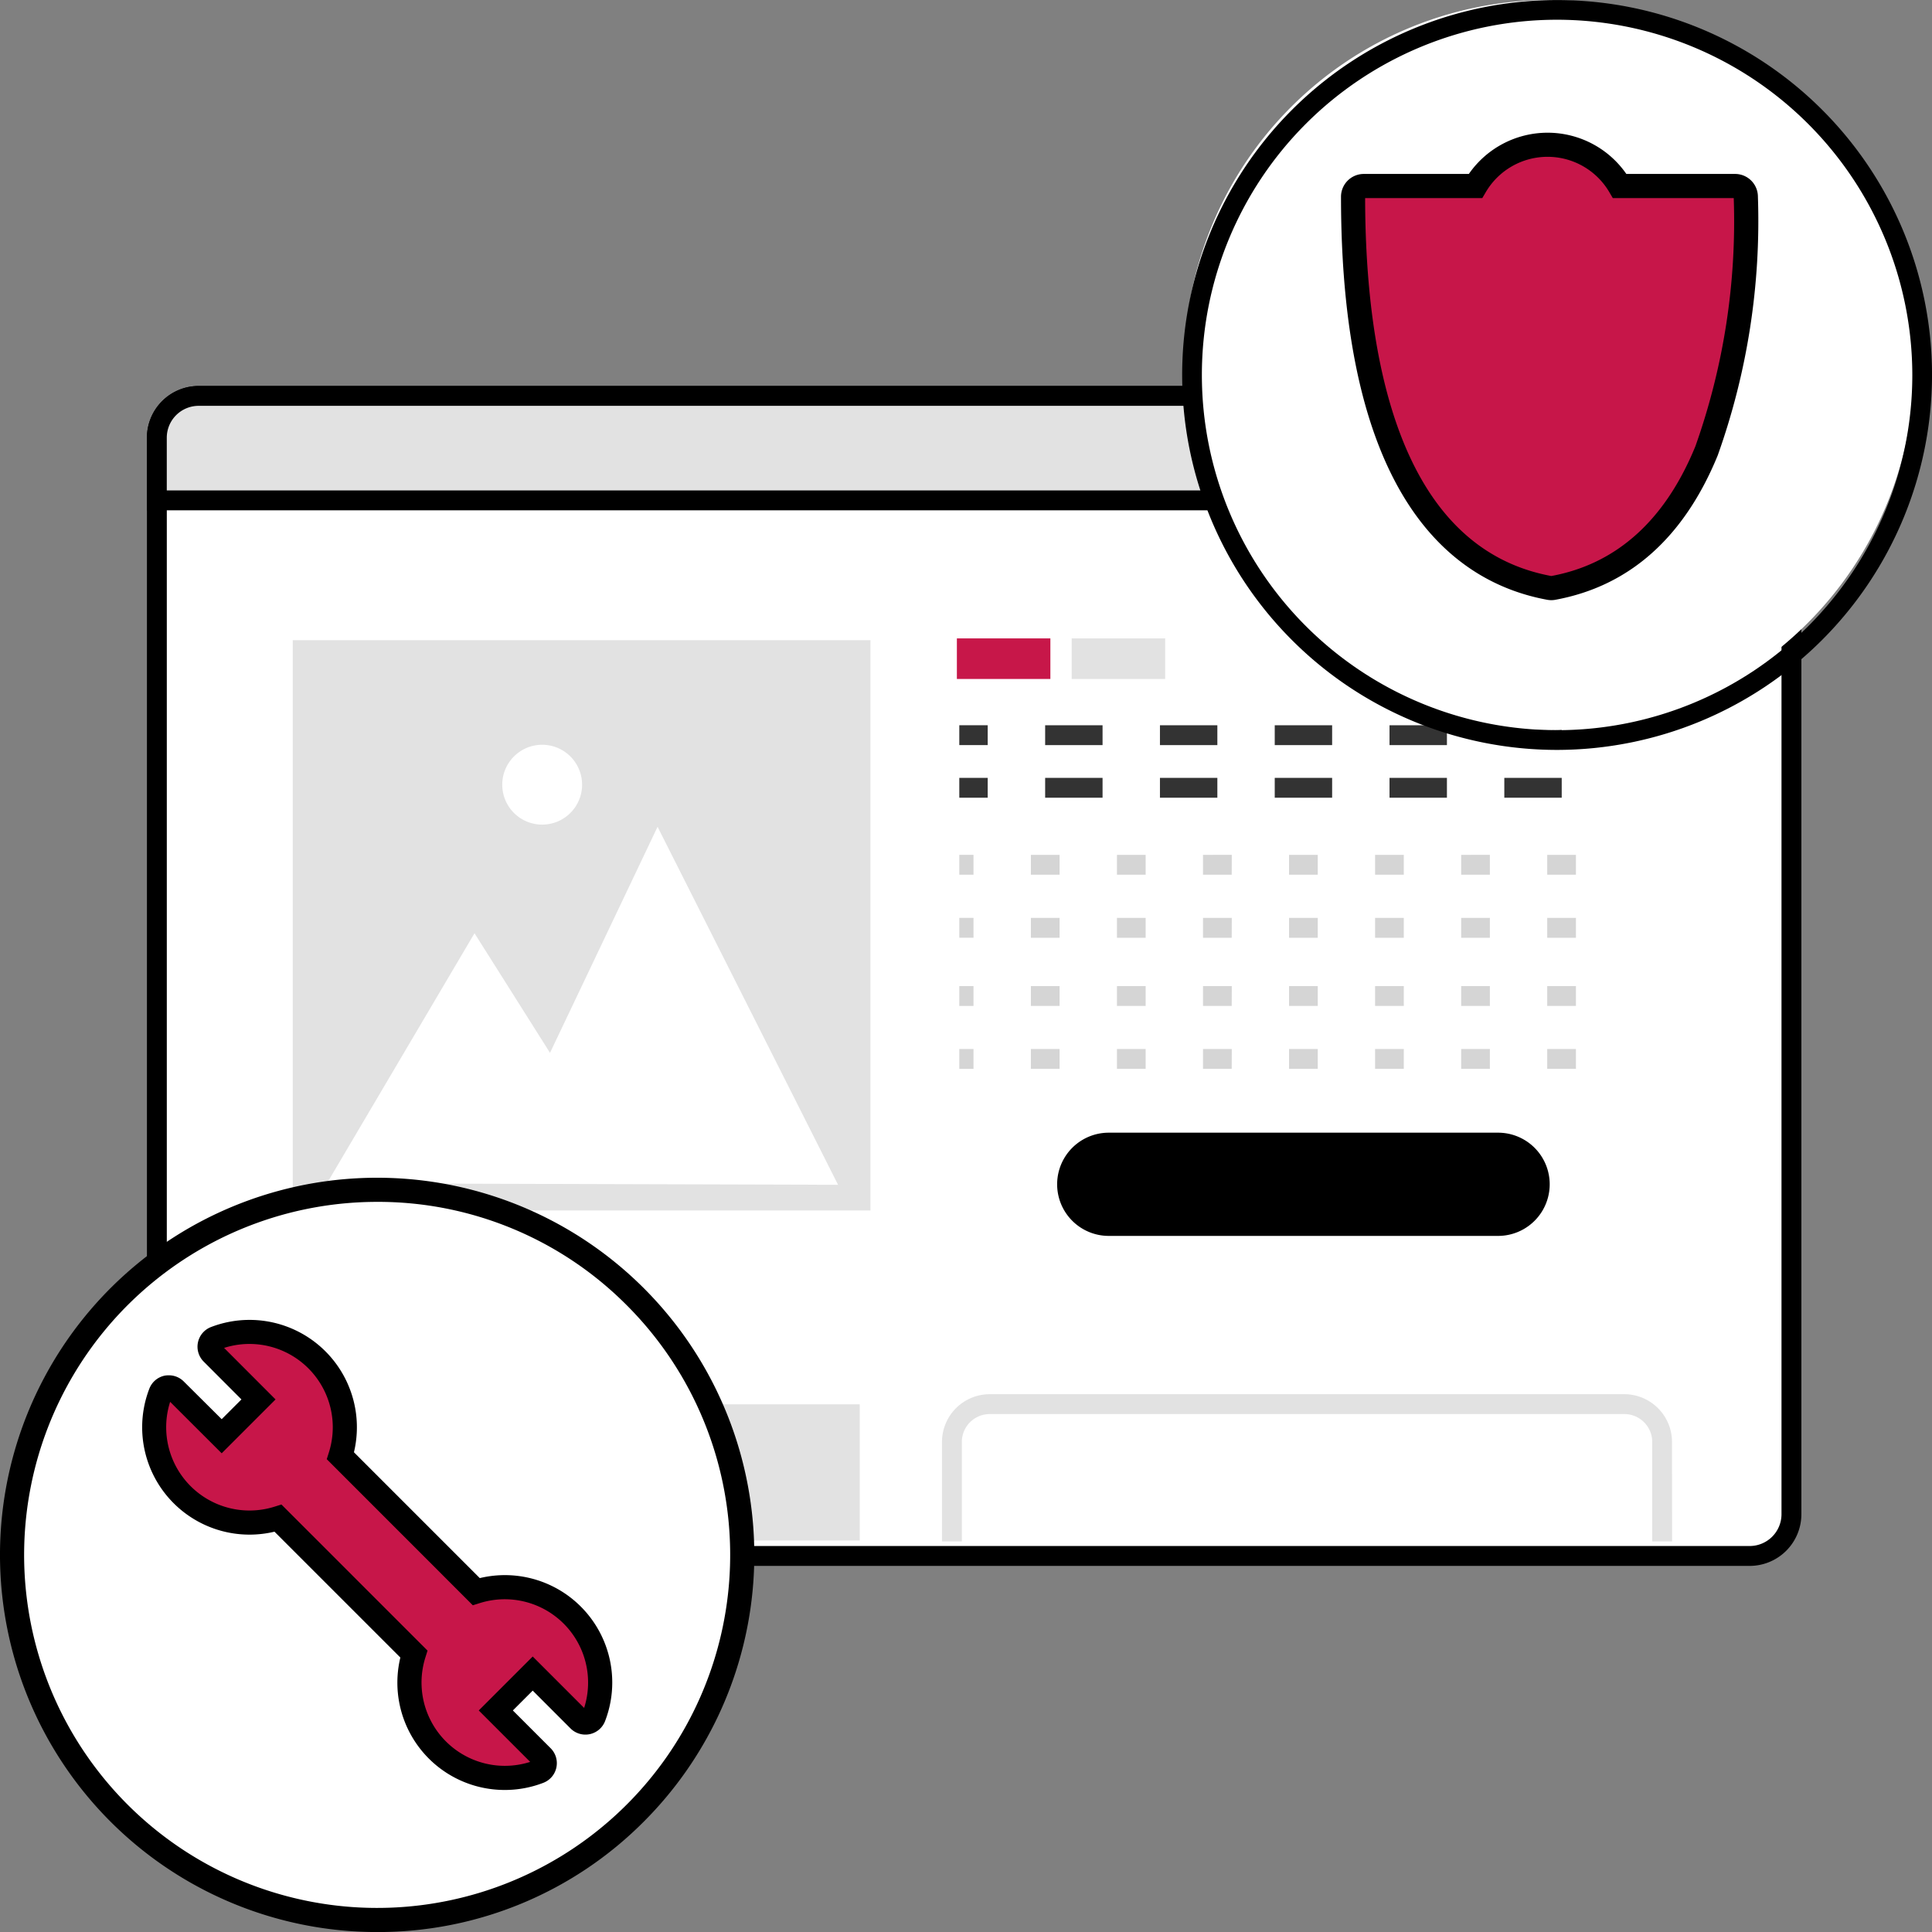 <svg xmlns="http://www.w3.org/2000/svg" width="80.092" height="80.094" viewBox="0 0 80.092 80.094"><rect x="0" y="0" width="80.092" height="80.094" fill="#808080" stroke="none"/><g transform="translate(-186.908 -830.999)"><g transform="translate(-7024.952 22349.398)"><path d="M74.034,48.44H9.739a1.731,1.731,0,0,1-1.731-1.731V2.081A1.731,1.731,0,0,1,9.739.35h64.3a1.731,1.731,0,0,1,1.731,1.731V46.709a1.731,1.731,0,0,1-1.731,1.731" transform="translate(7210.356 -21502.338)" fill="#fff"/><path d="M74.1,48.914H9.8a2.145,2.145,0,0,1-2.142-2.142V2.144A2.145,2.145,0,0,1,9.8,0H74.1a2.145,2.145,0,0,1,2.144,2.144V46.771A2.144,2.144,0,0,1,74.1,48.914M9.8.823a1.321,1.321,0,0,0-1.318,1.32V46.771A1.321,1.321,0,0,0,9.8,48.09H74.1a1.321,1.321,0,0,0,1.32-1.319V2.144A1.321,1.321,0,0,0,74.1.823Z" transform="translate(7210.293 -21502.398)"/><path d="M75.766,4.678H8.007v-2.6A1.732,1.732,0,0,1,9.739.349h64.3a1.732,1.732,0,0,1,1.731,1.732Z" transform="translate(7210.356 -21502.336)" fill="#e2e2e2"/><path d="M76.239,5.153H7.658V2.145A2.146,2.146,0,0,1,9.8,0H74.1a2.146,2.146,0,0,1,2.144,2.145ZM8.481,4.329H75.416V2.145A1.322,1.322,0,0,0,74.1.823H9.8A1.322,1.322,0,0,0,8.481,2.145Z" transform="translate(7210.293 -21502.398)"/><path d="M59.755,1.863a.464.464,0,1,0,.464.464.463.463,0,0,0-.464-.464" transform="translate(7219.472 -21502.068)"/><path d="M61.418,1.863a.464.464,0,1,0,.464.464.463.463,0,0,0-.464-.464" transform="translate(7219.768 -21502.068)" fill="#fff"/><path d="M63.08,1.863a.464.464,0,1,0,.464.464.463.463,0,0,0-.464-.464" transform="translate(7220.063 -21502.068)" fill="#c71749"/><rect width="23.949" height="23.641" transform="translate(7223.996 -21491.859)" fill="#e2e2e2"/><rect width="10.201" height="5.646" transform="translate(7237.299 -21460.182)" fill="#e2e2e2"/><path d="M65.909,41.594h-.823V37.442A1.157,1.157,0,0,0,63.9,36.314H37.648a1.157,1.157,0,0,0-1.182,1.127v4.153h-.823V37.442a1.981,1.981,0,0,1,2.006-1.952H63.9a1.982,1.982,0,0,1,2.006,1.952Z" transform="translate(7215.268 -21496.092)" fill="#e2e2e2"/><path d="M57.975,30.563H41.835a2.139,2.139,0,1,1,0-4.279h16.14a2.139,2.139,0,0,1,0,4.279" transform="translate(7215.989 -21497.727)"/><rect width="3.876" height="1.682" transform="translate(7251.528 -21491.934)" fill="#c71749"/><rect width="3.876" height="1.682" transform="translate(7256.287 -21491.934)" fill="#e2e2e2"/><rect width="0.589" height="0.823" transform="translate(7251.628 -21482.961)" fill="#d5d5d5"/><path d="M61.367,17.329h-1.19v-.823h1.19Zm-3.567,0h-1.19v-.823H57.8Zm-3.569,0h-1.19v-.823h1.19Zm-3.567,0h-1.19v-.823h1.19Zm-3.567,0h-1.19v-.823H47.1Zm-3.567,0H42.34v-.823h1.19Zm-3.569,0h-1.19v-.823h1.19Z" transform="translate(7215.824 -21499.467)" fill="#d5d5d5"/><rect width="1.178" height="0.823" transform="translate(7251.628 -21488.334)" fill="#333"/><path d="M60.688,12.767h-2.38v-.823h2.38Zm-4.759,0h-2.38v-.823h2.38Zm-4.759,0H48.791v-.823H51.17Zm-4.758,0h-2.38v-.823h2.38Zm-4.759,0h-2.38v-.823h2.38Z" transform="translate(7215.914 -21500.277)" fill="#333"/><rect width="1.178" height="0.823" transform="translate(7251.628 -21486.152)" fill="#333"/><path d="M60.688,14.614h-2.38v-.823h2.38Zm-4.759,0h-2.38v-.823h2.38Zm-4.759,0H48.791v-.823H51.17Zm-4.758,0h-2.38v-.823h2.38Zm-4.759,0h-2.38v-.823h2.38Z" transform="translate(7215.914 -21499.943)" fill="#333"/><rect width="0.589" height="0.823" transform="translate(7251.628 -21480.348)" fill="#d5d5d5"/><path d="M61.367,19.546h-1.19v-.823h1.19Zm-3.567,0h-1.19v-.823H57.8Zm-3.569,0h-1.19v-.823h1.19Zm-3.567,0h-1.19v-.823h1.19Zm-3.567,0h-1.19v-.823H47.1Zm-3.567,0H42.34v-.823h1.19Zm-3.569,0h-1.19v-.823h1.19Z" transform="translate(7215.824 -21499.07)" fill="#d5d5d5"/><rect width="0.589" height="0.823" transform="translate(7251.628 -21477.52)" fill="#d5d5d5"/><path d="M61.367,21.946h-1.19v-.823h1.19Zm-3.567,0h-1.19v-.823H57.8Zm-3.569,0h-1.19v-.823h1.19Zm-3.567,0h-1.19v-.823h1.19Zm-3.567,0h-1.19v-.823H47.1Zm-3.567,0H42.34v-.823h1.19Zm-3.569,0h-1.19v-.823h1.19Z" transform="translate(7215.824 -21498.643)" fill="#d5d5d5"/><rect width="0.589" height="0.823" transform="translate(7251.628 -21474.912)" fill="#d5d5d5"/><path d="M61.367,24.162h-1.19v-.823h1.19Zm-3.567,0h-1.19v-.823H57.8Zm-3.569,0h-1.19v-.823h1.19Zm-3.567,0h-1.19v-.823h1.19Zm-3.567,0h-1.19v-.823H47.1Zm-3.567,0H42.34v-.823h1.19Zm-3.569,0h-1.19v-.823h1.19Z" transform="translate(7215.824 -21498.252)" fill="#d5d5d5"/><path d="M35.182,30.356,27.7,15.515l-4.459,9.371-3.13-4.958L13.994,30.294Z" transform="translate(7211.42 -21499.639)" fill="#fff"/><path d="M20.164,14.3a1.655,1.655,0,1,0,1.639-1.67,1.655,1.655,0,0,0-1.639,1.67" transform="translate(7212.517 -21500.154)" fill="#fff"/></g><g transform="translate(-7022 22353.002)"><path d="M30.619,40.56A15.135,15.135,0,1,1,15.484,25.425,15.135,15.135,0,0,1,30.619,40.56" transform="translate(7209.059 -21498.104)" fill="#fff"/><path d="M15.484,56.195a15.635,15.635,0,1,1,11.055-4.579A15.532,15.532,0,0,1,15.484,56.195Zm0-30.27a14.635,14.635,0,1,0,10.348,4.286A14.539,14.539,0,0,0,15.484,25.925Z" transform="translate(7209.059 -21498.104)"/><g transform="translate(7215.298 -21466.789)"><path d="M14.538,18.49a3.95,3.95,0,0,1-3.772-5.137L5.137,7.724A3.952,3.952,0,0,1,.262,2.536a.373.373,0,0,1,.613-.13L2.8,4.326,4.326,2.8,2.4.875a.373.373,0,0,1,.13-.613A3.952,3.952,0,0,1,7.724,5.137l5.628,5.628a3.952,3.952,0,0,1,4.875,5.188.373.373,0,0,1-.613.13l-1.921-1.921-1.53,1.53,1.921,1.921a.373.373,0,0,1-.131.613,3.954,3.954,0,0,1-1.416.262" fill="#c71649"/><path d="M14.538,18.99a4.449,4.449,0,0,1-4.331-5.49L4.989,8.283A4.451,4.451,0,0,1-.2,2.357a.871.871,0,0,1,.633-.542A.88.88,0,0,1,.61,1.8a.868.868,0,0,1,.618.256L2.8,3.619,3.619,2.8,2.051,1.229A.873.873,0,0,1,2.356-.2,4.451,4.451,0,0,1,8.283,4.99L13.5,10.207a4.451,4.451,0,0,1,5.194,5.927.873.873,0,0,1-1.433.305l-1.567-1.568-.823.823,1.567,1.567a.873.873,0,0,1-.305,1.433A4.44,4.44,0,0,1,14.538,18.99ZM5.277,7.156l6.057,6.057-.091.289a3.454,3.454,0,0,0,4.346,4.324l-2.132-2.132,2.237-2.237,2.132,2.132A3.454,3.454,0,0,0,13.5,11.243l-.289.091L7.156,5.277l.091-.289A3.454,3.454,0,0,0,2.9.664L5.033,2.8,2.8,5.033.663,2.9A3.454,3.454,0,0,0,4.987,7.247Z"/></g></g><g transform="translate(-6973.086 22304.088)"><rect width="10.124" height="5.604" transform="translate(7223.949 -21460.498)" fill="#e2e2e2"/><path d="M30.619,40.56A15.135,15.135,0,1,1,15.484,25.425,15.135,15.135,0,0,1,30.619,40.56" transform="translate(7208.737 -21498.514)" fill="#fff"/><path d="M15.544,56.163A15.543,15.543,0,1,1,31.087,40.619,15.561,15.561,0,0,1,15.544,56.163m0-30.27A14.726,14.726,0,1,0,30.27,40.619,14.743,14.743,0,0,0,15.544,25.893" transform="translate(7209 -21498.164)"/><g transform="translate(7216.086 -21467.088)"><path d="M8.218,18.379a.443.443,0,0,1-.08-.007C2.814,17.391,0,11.783,0,2.154A.444.444,0,0,1,.444,1.71H5.072a3.47,3.47,0,0,1,5.981,0h4.784a.444.444,0,0,1,.444.444,28.424,28.424,0,0,1-1.627,10.537c-1.326,3.237-3.464,5.148-6.355,5.681a.443.443,0,0,1-.08.007" fill="#c71649"/><path d="M8.218,18.879a.946.946,0,0,1-.171-.016C4.148,18.145-.5,14.663-.5,2.154A.945.945,0,0,1,.444,1.21H4.8a3.972,3.972,0,0,1,6.529,0h4.51a.945.945,0,0,1,.944.944A28.9,28.9,0,0,1,15.116,12.88c-1.394,3.4-3.658,5.418-6.727,5.983A.945.945,0,0,1,8.218,18.879ZM.5,2.21C.508,8.721,1.858,16.7,8.218,17.878c2.708-.5,4.718-2.312,5.973-5.377A27.867,27.867,0,0,0,15.781,2.21H10.767l-.145-.247a2.97,2.97,0,0,0-5.119,0l-.145.247Z"/></g></g><rect width="80" height="80" transform="translate(187 831)" fill="none"/></g></svg>